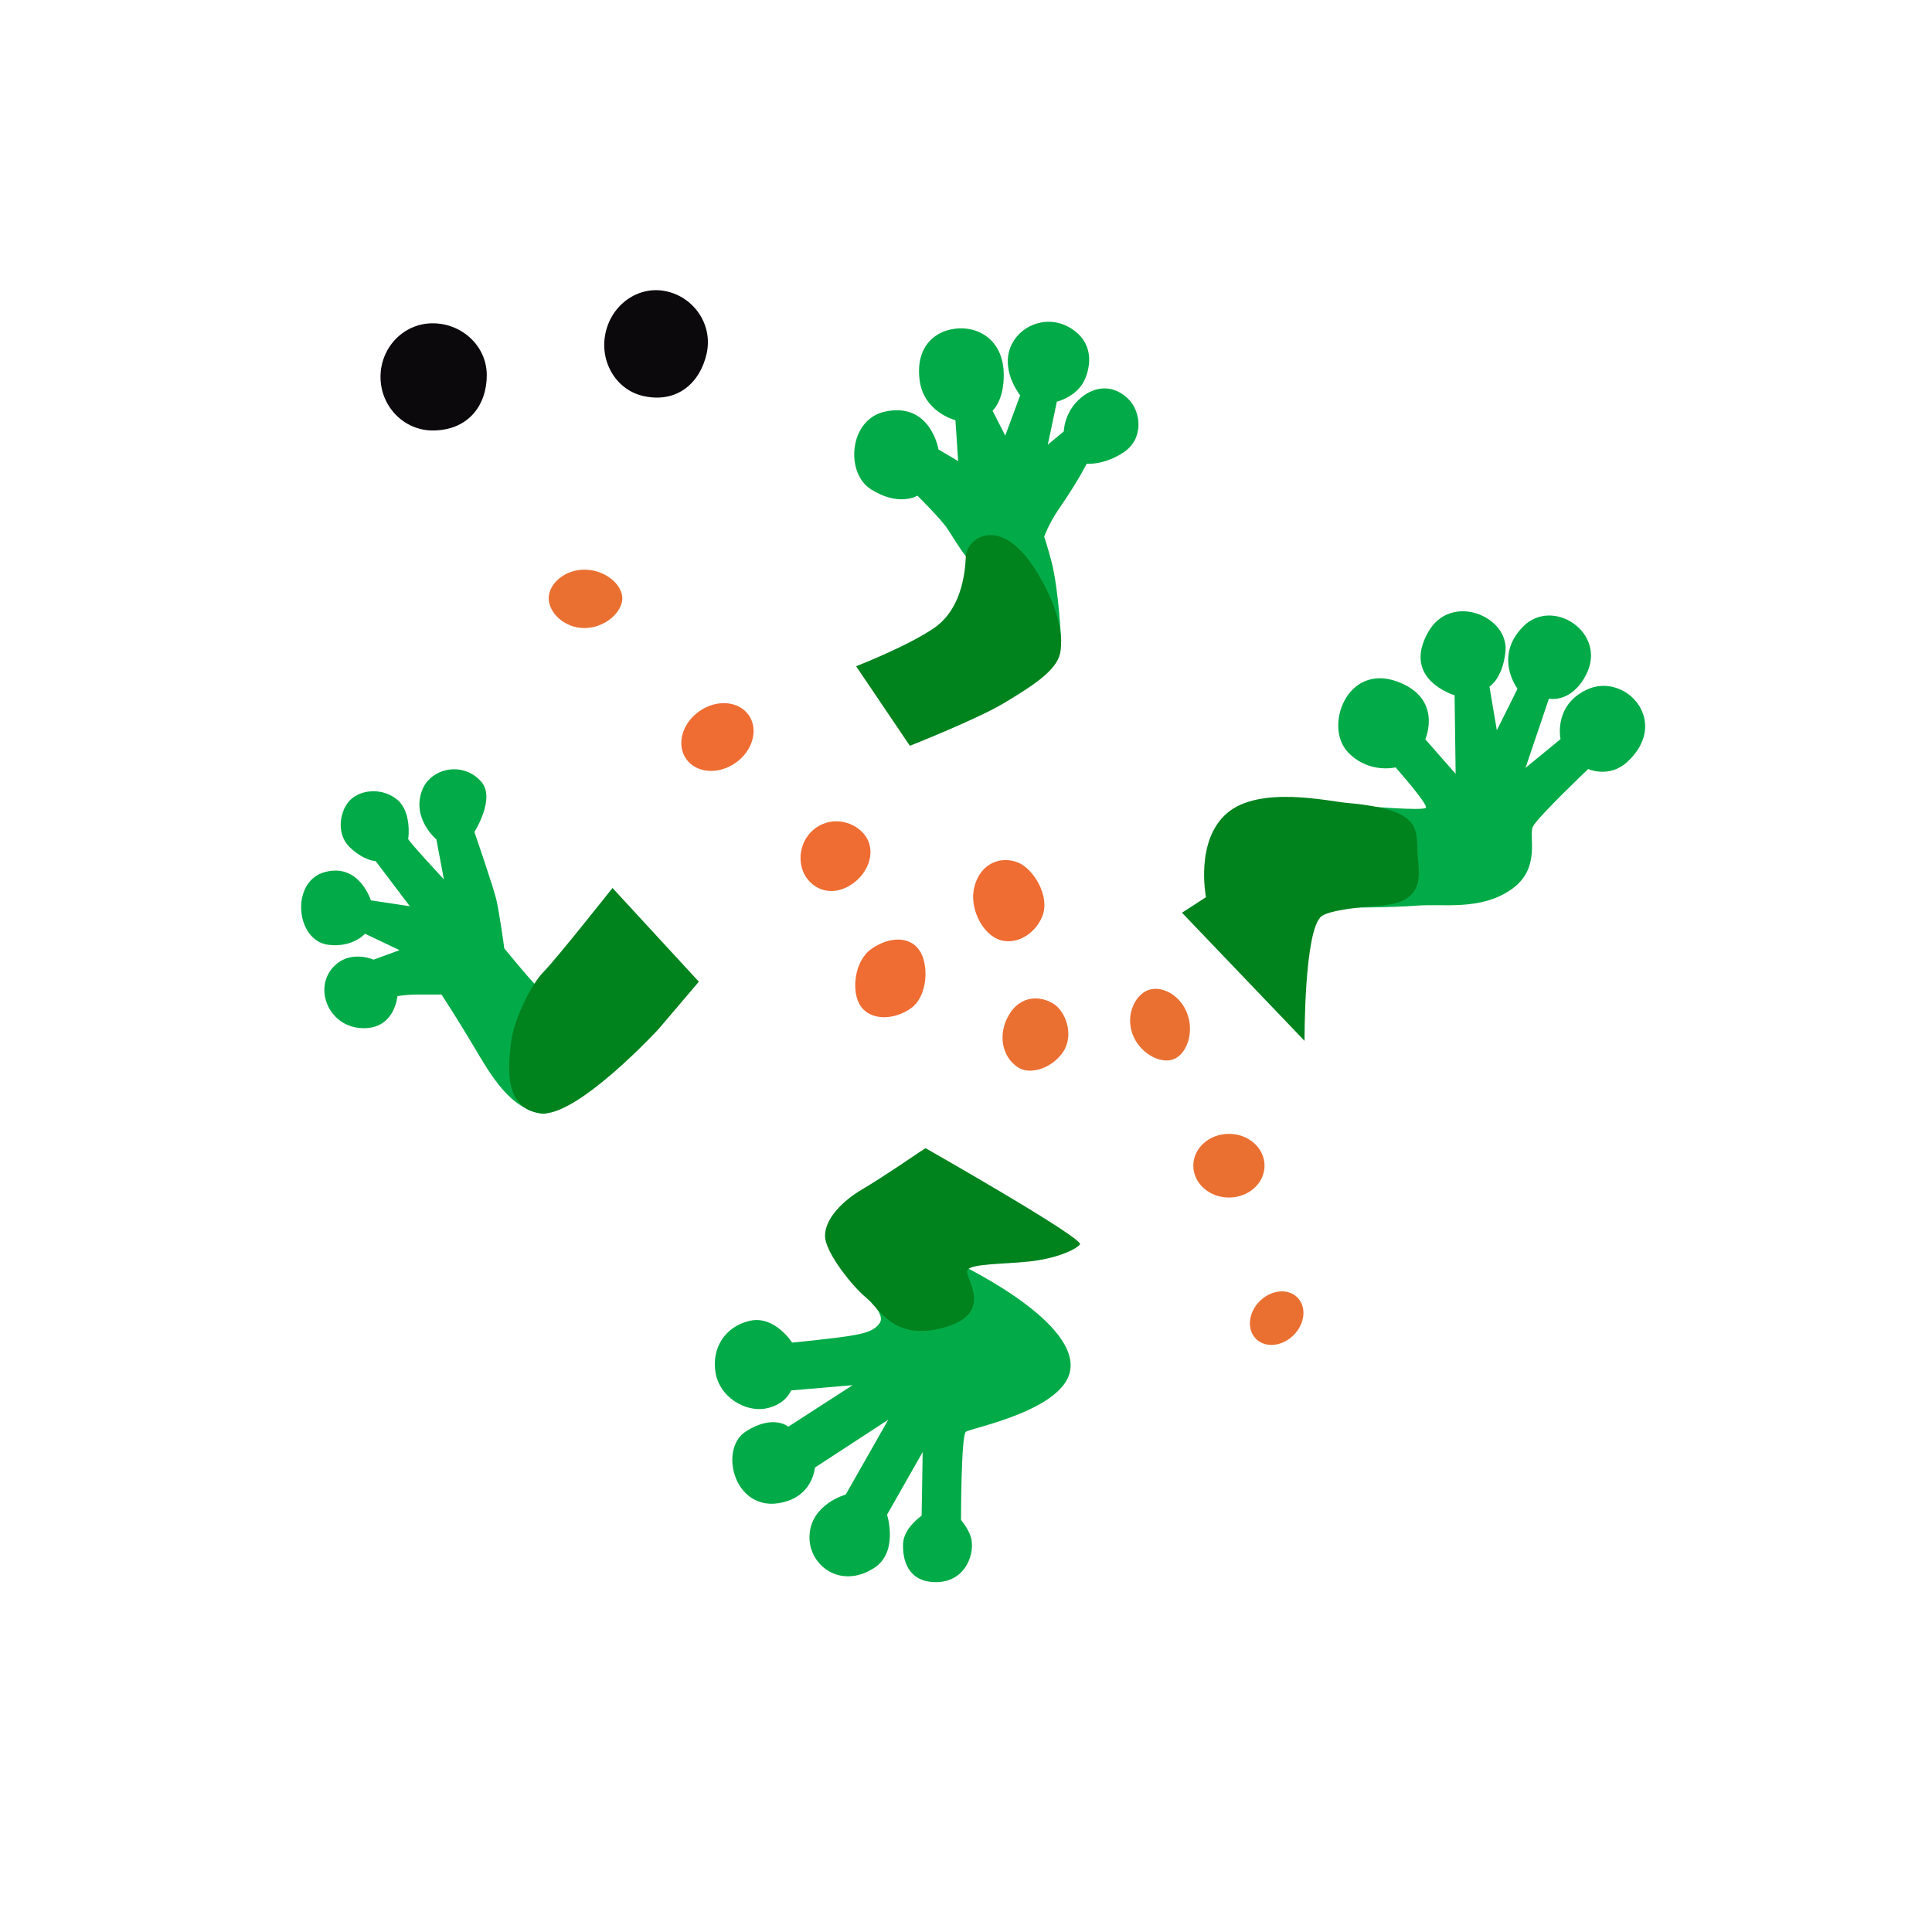 <svg xmlns="http://www.w3.org/2000/svg" style="enable-background:new 0 0 128 128" viewBox="0 0 128 128" xml:space="preserve"><path d="M63.38 40.76s.86-3.6.61-3.91c-.46-.58-.9-1.34-1.2-1.79-.46-.7-2.01-2.22-2.01-2.22s-1.22.76-3.09-.43c-1.7-1.09-1.44-4.59.9-5.13 3.06-.7 3.59 2.5 3.59 2.5l1.3.77-.18-2.71s-2.14-.53-2.38-2.71c-.25-2.18 1.01-3.05 1.97-3.28 1.74-.42 3.57.56 3.61 2.91.04 1.76-.74 2.45-.74 2.45l.84 1.65.99-2.67s-1.2-1.48-.7-3.03 2.43-2.39 4.01-1.44c1.58.95 1.37 2.48.99 3.38-.51 1.2-1.87 1.51-1.87 1.51l-.6 2.85 1.06-.88s.01-1.29 1.14-2.23c.99-.83 2.18-.83 3.1.05.92.88 1.06 2.69-.28 3.57-1.34.88-2.44.75-2.44.75s-.62 1.23-1.88 3.05c-.62.9-.94 1.78-.94 1.78s.18.52.47 1.6c.49 1.82.66 5.35.66 5.35l-6.93-1.74zm-26.17 25.1-1.27-.25s-.2-.19-.48-.4c-.28-.21-2.05-2.38-2.05-2.38s-.32-2.36-.53-3.24c-.21-.88-1.45-4.47-1.45-4.47s1.41-2.21.47-3.31c-1.19-1.4-3.37-.95-3.94.56-.7 1.87.95 3.24.95 3.24l.5 2.65s-2.4-2.58-2.37-2.69c.04-.11.21-1.79-.7-2.57s-2.29-.74-3.06-.07c-.77.67-1.06 2.29-.11 3.2s1.72.92 1.72.92l2.26 2.99-2.58-.39s-.77-2.5-3.06-1.87-1.94 4.58.28 4.82c1.62.18 2.39-.74 2.39-.74l2.29 1.09-1.72.63s-1.72-.77-2.82.67c-1.09 1.44-.07 3.8 2.08 3.87S26.33 66 26.33 66s.49-.11 1.44-.11h1.48s.93 1.41 2.08 3.34c1.23 2.08 2.49 4.28 4.65 4.56 1.34.19 1.23-7.93 1.23-7.93zm21.57 19.67-1.37.46s1.27 1.06.88 1.65c-.39.6-1.16.77-2.89.99-1.72.21-2.92.32-2.92.32s-1.16-1.83-2.82-1.44c-1.65.39-2.53 1.83-2.25 3.45.28 1.62 1.97 2.6 3.31 2.36 1.34-.25 1.69-1.2 1.69-1.2l4.08-.35-4.26 2.75s-1-.85-2.82.32c-1.9 1.22-.67 5.73 2.75 4.61 1.72-.56 1.83-2.22 1.83-2.22l4.86-3.17-2.82 4.96s-2.22.6-2.39 2.6c-.18 2.01 2 3.75 4.29 2.25 1.62-1.06.84-3.52.84-3.52l2.36-4.15-.07 4.22s-1.2.81-1.23 1.87c-.04 1.06.32 2.53 2.18 2.53s2.53-1.69 2.36-2.78c-.1-.63-.7-1.34-.7-1.34s0-5.6.32-5.84c.32-.25 6.65-1.44 6.93-4.19.35-3.37-7.74-7.11-7.74-7.11l-4.4 1.97zm31.49-32.14s4.06.36 4.2.12-2.01-2.67-2.01-2.67-1.79.45-3.17-1.02c-1.58-1.69-.06-5.85 3.24-4.68 3.11 1.11 1.9 3.84 1.9 3.84l2.01 2.29-.07-5.21s-3.55-1.03-1.74-4.2c1.5-2.63 5.35-1.04 5.11 1.31-.18 1.79-1.06 2.32-1.06 2.32l.49 2.89 1.37-2.75s-1.61-2.1.36-4.11 5.62.41 4.18 3.19c-.99 1.91-2.46 1.58-2.46 1.58l-1.55 4.58 2.32-1.9s-.49-2.22 1.72-3.27c2.56-1.22 5.62 2.11 2.69 4.79-1.2 1.09-2.58.46-2.58.46s-3.34 3.18-3.66 3.81c-.32.63.59 2.77-1.45 4.18s-4.53.92-6.22 1.06c-1.69.14-5.35.14-5.35.14l1.73-6.75z" style="fill:#02ab47"/><path d="M79.9 59.44s-.75-3.75 1.41-5.58 6.71-.77 7.98-.66c5.26.47 4.46 1.88 4.65 3.66.15 1.45.24 2.96-2.53 3.14-1.2.08-3.32.3-3.85.7-1.17.89-1.13 8.26-1.13 8.26l-8.12-8.49 1.59-1.03zm-23.18-15.3s3.38-1.31 5.16-2.53 2.06-3.54 2.11-4.75c.05-1.21 2.23-2.75 4.5.72 1.88 2.86 1.92 4.97 1.74 5.73-.28 1.17-1.88 2.16-3.66 3.24s-6.29 2.86-6.29 2.86l-3.56-5.27zM40.58 58.83s-3.71 4.69-4.55 5.54c-.84.84-1.96 3.14-2.16 4.6-.23 1.74-.47 4.46 1.92 4.79 2.39.33 7.84-5.58 7.84-5.58l2.67-3.14-5.72-6.21zM60.9 76.34s-2.39 1.64-3.75 2.44c-1.36.8-2.49 1.97-2.49 3.1 0 1.13 1.95 3.5 2.76 4.12.81.62 1.75 2.92 5.17 1.94s1.22-3.38 1.5-3.8c.28-.42 2.35-.38 4.08-.56s3.05-.75 3.38-1.13c.33-.38-10.23-6.38-10.23-6.38l-.42.27z" style="fill:#00821d"/><path d="M41.23 39.64c0 .93-1.16 1.97-2.51 1.97s-2.37-1.04-2.37-1.97 1.02-1.9 2.37-1.9 2.51.97 2.51 1.9zm36.49 30.55c-.88.31-2.25-.44-2.7-1.71-.45-1.27.19-2.58 1.07-2.89.88-.31 2.13.33 2.58 1.6.46 1.27-.07 2.69-.95 3zm-10.27.53c-1.13-.74-1.31-2.25-.64-3.42.84-1.48 2.25-1.29 3.03-.77.77.52 1.34 2.05.59 3.17-.76 1.11-2.2 1.53-2.98 1.02z" style="fill:#ea7032"/><ellipse cx="47.53" cy="48.83" rx="2.53" ry="2.09" style="fill:#ef6c32" transform="rotate(-35.035 47.532 48.825)"/><path d="M57.35 55.4c.66.94.27 2.36-.88 3.16-1.15.8-2.38.53-3.04-.41-.66-.94-.51-2.5.63-3.31 1.15-.8 2.63-.39 3.29.56zm3.55 7.54c.66.94.58 3.07-.56 3.87-1.15.8-2.65.8-3.31-.14s-.44-3 .7-3.8 2.5-.88 3.17.07zm6.56-5.79c1.06.45 2.13 2.28 1.59 3.57-.54 1.29-1.88 1.95-2.95 1.5-1.06-.45-1.89-2.09-1.55-3.45.43-1.67 1.85-2.06 2.91-1.62z" style="fill:#ef6c32"/><ellipse cx="81.42" cy="77.23" rx="2.36" ry="2.11" style="fill:#ea7032"/><ellipse cx="84.58" cy="87.33" rx="1.94" ry="1.59" style="fill:#ea7032" transform="rotate(-45.001 84.582 87.327)"/><path d="M32.25 24.86c0 1.96-1.2 3.66-3.59 3.66-1.9 0-3.45-1.59-3.45-3.55s1.54-3.55 3.45-3.55c1.9-.01 3.59 1.47 3.59 3.44zm14.57-1.45c-.42 1.92-1.92 3.33-4.19 2.83-1.8-.4-2.93-2.27-2.51-4.19s2.22-3.15 4.03-2.75c1.81.39 3.09 2.19 2.67 4.11z" style="fill:#0c090c"/></svg>